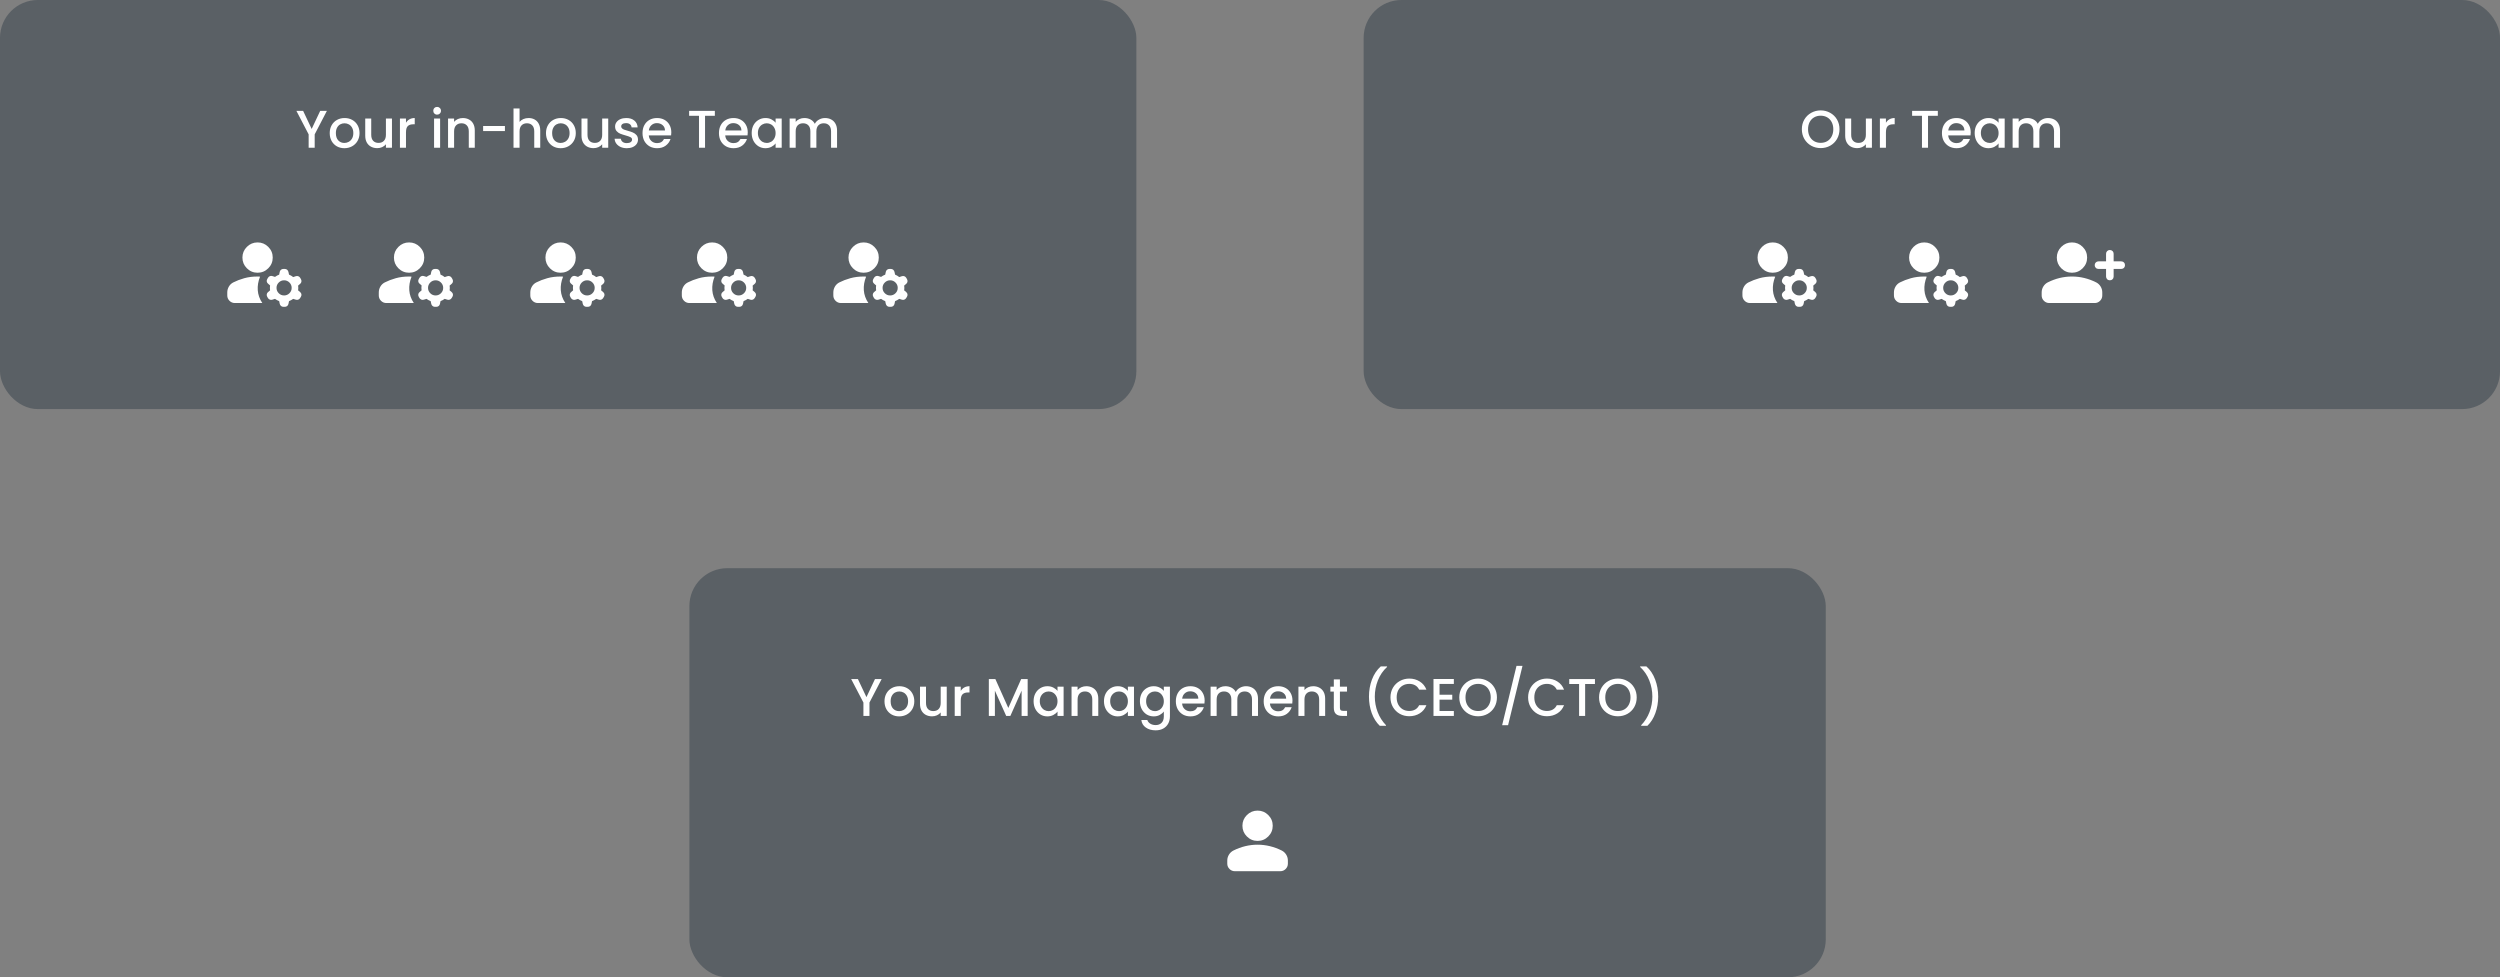 <svg width="660" height="258" viewBox="0 0 660 258" fill="none" xmlns="http://www.w3.org/2000/svg">
<rect x="0" y="0" width="660" height="258" fill="#808080" stroke="none"/>
<rect opacity="0.3" width="300" height="108" rx="10" fill="#001427"/>
<path d="M86.298 29.27L83.078 35.472V39H81.482V35.472L78.248 29.27H80.026L82.28 34.044L84.534 29.27H86.298ZM90.911 39.126C90.183 39.126 89.525 38.963 88.937 38.636C88.349 38.3 87.887 37.833 87.551 37.236C87.215 36.629 87.047 35.929 87.047 35.136C87.047 34.352 87.219 33.657 87.565 33.05C87.91 32.443 88.381 31.977 88.979 31.65C89.576 31.323 90.243 31.16 90.981 31.16C91.718 31.16 92.385 31.323 92.983 31.65C93.58 31.977 94.051 32.443 94.397 33.05C94.742 33.657 94.915 34.352 94.915 35.136C94.915 35.92 94.737 36.615 94.383 37.222C94.028 37.829 93.543 38.3 92.927 38.636C92.32 38.963 91.648 39.126 90.911 39.126ZM90.911 37.74C91.321 37.74 91.704 37.642 92.059 37.446C92.423 37.25 92.717 36.956 92.941 36.564C93.165 36.172 93.277 35.696 93.277 35.136C93.277 34.576 93.169 34.105 92.955 33.722C92.74 33.33 92.455 33.036 92.101 32.84C91.746 32.644 91.363 32.546 90.953 32.546C90.542 32.546 90.159 32.644 89.805 32.84C89.459 33.036 89.184 33.33 88.979 33.722C88.773 34.105 88.671 34.576 88.671 35.136C88.671 35.967 88.881 36.611 89.301 37.068C89.73 37.516 90.267 37.74 90.911 37.74ZM103.478 31.286V39H101.882V38.09C101.63 38.407 101.299 38.659 100.888 38.846C100.487 39.023 100.058 39.112 99.6 39.112C98.994 39.112 98.448 38.986 97.962 38.734C97.486 38.482 97.108 38.109 96.828 37.614C96.558 37.119 96.422 36.522 96.422 35.822V31.286H98.004V35.584C98.004 36.275 98.177 36.807 98.522 37.18C98.868 37.544 99.339 37.726 99.936 37.726C100.534 37.726 101.005 37.544 101.35 37.18C101.705 36.807 101.882 36.275 101.882 35.584V31.286H103.478ZM107.18 32.406C107.414 32.014 107.722 31.711 108.104 31.496C108.496 31.272 108.958 31.16 109.49 31.16V32.812H109.084C108.459 32.812 107.983 32.971 107.656 33.288C107.339 33.605 107.18 34.156 107.18 34.94V39H105.584V31.286H107.18V32.406ZM115.406 30.264C115.117 30.264 114.874 30.166 114.678 29.97C114.482 29.774 114.384 29.531 114.384 29.242C114.384 28.953 114.482 28.71 114.678 28.514C114.874 28.318 115.117 28.22 115.406 28.22C115.686 28.22 115.924 28.318 116.12 28.514C116.316 28.71 116.414 28.953 116.414 29.242C116.414 29.531 116.316 29.774 116.12 29.97C115.924 30.166 115.686 30.264 115.406 30.264ZM116.19 31.286V39H114.594V31.286H116.19ZM122.177 31.16C122.784 31.16 123.325 31.286 123.801 31.538C124.287 31.79 124.665 32.163 124.935 32.658C125.206 33.153 125.341 33.75 125.341 34.45V39H123.759V34.688C123.759 33.997 123.587 33.47 123.241 33.106C122.896 32.733 122.425 32.546 121.827 32.546C121.23 32.546 120.754 32.733 120.399 33.106C120.054 33.47 119.881 33.997 119.881 34.688V39H118.285V31.286H119.881V32.168C120.143 31.851 120.474 31.603 120.875 31.426C121.286 31.249 121.72 31.16 122.177 31.16ZM133.299 33.26V34.604H127.545V33.26H133.299ZM139.557 31.16C140.145 31.16 140.667 31.286 141.125 31.538C141.591 31.79 141.955 32.163 142.217 32.658C142.487 33.153 142.623 33.75 142.623 34.45V39H141.041V34.688C141.041 33.997 140.868 33.47 140.523 33.106C140.177 32.733 139.706 32.546 139.109 32.546C138.511 32.546 138.035 32.733 137.681 33.106C137.335 33.47 137.163 33.997 137.163 34.688V39H135.567V28.64H137.163V32.182C137.433 31.855 137.774 31.603 138.185 31.426C138.605 31.249 139.062 31.16 139.557 31.16ZM148.004 39.126C147.276 39.126 146.618 38.963 146.03 38.636C145.442 38.3 144.98 37.833 144.644 37.236C144.308 36.629 144.14 35.929 144.14 35.136C144.14 34.352 144.313 33.657 144.658 33.05C145.004 32.443 145.475 31.977 146.072 31.65C146.67 31.323 147.337 31.16 148.074 31.16C148.812 31.16 149.479 31.323 150.076 31.65C150.674 31.977 151.145 32.443 151.49 33.05C151.836 33.657 152.008 34.352 152.008 35.136C152.008 35.92 151.831 36.615 151.476 37.222C151.122 37.829 150.636 38.3 150.02 38.636C149.414 38.963 148.742 39.126 148.004 39.126ZM148.004 37.74C148.415 37.74 148.798 37.642 149.152 37.446C149.516 37.25 149.81 36.956 150.034 36.564C150.258 36.172 150.37 35.696 150.37 35.136C150.37 34.576 150.263 34.105 150.048 33.722C149.834 33.33 149.549 33.036 149.194 32.84C148.84 32.644 148.457 32.546 148.046 32.546C147.636 32.546 147.253 32.644 146.898 32.84C146.553 33.036 146.278 33.33 146.072 33.722C145.867 34.105 145.764 34.576 145.764 35.136C145.764 35.967 145.974 36.611 146.394 37.068C146.824 37.516 147.36 37.74 148.004 37.74ZM160.572 31.286V39H158.976V38.09C158.724 38.407 158.393 38.659 157.982 38.846C157.581 39.023 157.151 39.112 156.694 39.112C156.087 39.112 155.541 38.986 155.056 38.734C154.58 38.482 154.202 38.109 153.922 37.614C153.651 37.119 153.516 36.522 153.516 35.822V31.286H155.098V35.584C155.098 36.275 155.271 36.807 155.616 37.18C155.961 37.544 156.433 37.726 157.03 37.726C157.627 37.726 158.099 37.544 158.444 37.18C158.799 36.807 158.976 36.275 158.976 35.584V31.286H160.572ZM165.478 39.126C164.871 39.126 164.325 39.019 163.84 38.804C163.364 38.58 162.986 38.281 162.706 37.908C162.426 37.525 162.277 37.101 162.258 36.634H163.91C163.938 36.961 164.092 37.236 164.372 37.46C164.661 37.675 165.021 37.782 165.45 37.782C165.898 37.782 166.243 37.698 166.486 37.53C166.738 37.353 166.864 37.129 166.864 36.858C166.864 36.569 166.724 36.354 166.444 36.214C166.173 36.074 165.739 35.92 165.142 35.752C164.563 35.593 164.092 35.439 163.728 35.29C163.364 35.141 163.047 34.912 162.776 34.604C162.515 34.296 162.384 33.89 162.384 33.386C162.384 32.975 162.505 32.602 162.748 32.266C162.991 31.921 163.336 31.65 163.784 31.454C164.241 31.258 164.764 31.16 165.352 31.16C166.229 31.16 166.934 31.384 167.466 31.832C168.007 32.271 168.297 32.873 168.334 33.638H166.738C166.71 33.293 166.57 33.017 166.318 32.812C166.066 32.607 165.725 32.504 165.296 32.504C164.876 32.504 164.554 32.583 164.33 32.742C164.106 32.901 163.994 33.111 163.994 33.372C163.994 33.577 164.069 33.75 164.218 33.89C164.367 34.03 164.549 34.142 164.764 34.226C164.979 34.301 165.296 34.399 165.716 34.52C166.276 34.669 166.733 34.823 167.088 34.982C167.452 35.131 167.765 35.355 168.026 35.654C168.287 35.953 168.423 36.349 168.432 36.844C168.432 37.283 168.311 37.675 168.068 38.02C167.825 38.365 167.48 38.636 167.032 38.832C166.593 39.028 166.075 39.126 165.478 39.126ZM177.226 34.954C177.226 35.243 177.208 35.505 177.17 35.738H171.276C171.323 36.354 171.552 36.849 171.962 37.222C172.373 37.595 172.877 37.782 173.474 37.782C174.333 37.782 174.94 37.423 175.294 36.704H177.016C176.783 37.413 176.358 37.997 175.742 38.454C175.136 38.902 174.38 39.126 173.474 39.126C172.737 39.126 172.074 38.963 171.486 38.636C170.908 38.3 170.45 37.833 170.114 37.236C169.788 36.629 169.624 35.929 169.624 35.136C169.624 34.343 169.783 33.647 170.1 33.05C170.427 32.443 170.88 31.977 171.458 31.65C172.046 31.323 172.718 31.16 173.474 31.16C174.202 31.16 174.851 31.319 175.42 31.636C175.99 31.953 176.433 32.401 176.75 32.98C177.068 33.549 177.226 34.207 177.226 34.954ZM175.56 34.45C175.551 33.862 175.341 33.391 174.93 33.036C174.52 32.681 174.011 32.504 173.404 32.504C172.854 32.504 172.382 32.681 171.99 33.036C171.598 33.381 171.365 33.853 171.29 34.45H175.56ZM188.72 29.27V30.572H186.13V39H184.534V30.572H181.93V29.27H188.72ZM197.406 34.954C197.406 35.243 197.387 35.505 197.35 35.738H191.456C191.503 36.354 191.731 36.849 192.142 37.222C192.553 37.595 193.057 37.782 193.654 37.782C194.513 37.782 195.119 37.423 195.474 36.704H197.196C196.963 37.413 196.538 37.997 195.922 38.454C195.315 38.902 194.559 39.126 193.654 39.126C192.917 39.126 192.254 38.963 191.666 38.636C191.087 38.3 190.63 37.833 190.294 37.236C189.967 36.629 189.804 35.929 189.804 35.136C189.804 34.343 189.963 33.647 190.28 33.05C190.607 32.443 191.059 31.977 191.638 31.65C192.226 31.323 192.898 31.16 193.654 31.16C194.382 31.16 195.031 31.319 195.6 31.636C196.169 31.953 196.613 32.401 196.93 32.98C197.247 33.549 197.406 34.207 197.406 34.954ZM195.74 34.45C195.731 33.862 195.521 33.391 195.11 33.036C194.699 32.681 194.191 32.504 193.584 32.504C193.033 32.504 192.562 32.681 192.17 33.036C191.778 33.381 191.545 33.853 191.47 34.45H195.74ZM198.445 35.108C198.445 34.333 198.603 33.647 198.921 33.05C199.247 32.453 199.686 31.991 200.237 31.664C200.797 31.328 201.413 31.16 202.085 31.16C202.691 31.16 203.219 31.281 203.667 31.524C204.124 31.757 204.488 32.051 204.759 32.406V31.286H206.369V39H204.759V37.852C204.488 38.216 204.119 38.519 203.653 38.762C203.186 39.005 202.654 39.126 202.057 39.126C201.394 39.126 200.787 38.958 200.237 38.622C199.686 38.277 199.247 37.801 198.921 37.194C198.603 36.578 198.445 35.883 198.445 35.108ZM204.759 35.136C204.759 34.604 204.647 34.142 204.423 33.75C204.208 33.358 203.923 33.059 203.569 32.854C203.214 32.649 202.831 32.546 202.421 32.546C202.01 32.546 201.627 32.649 201.273 32.854C200.918 33.05 200.629 33.344 200.405 33.736C200.19 34.119 200.083 34.576 200.083 35.108C200.083 35.64 200.19 36.107 200.405 36.508C200.629 36.909 200.918 37.217 201.273 37.432C201.637 37.637 202.019 37.74 202.421 37.74C202.831 37.74 203.214 37.637 203.569 37.432C203.923 37.227 204.208 36.928 204.423 36.536C204.647 36.135 204.759 35.668 204.759 35.136ZM217.803 31.16C218.41 31.16 218.951 31.286 219.427 31.538C219.912 31.79 220.29 32.163 220.561 32.658C220.841 33.153 220.981 33.75 220.981 34.45V39H219.399V34.688C219.399 33.997 219.226 33.47 218.881 33.106C218.536 32.733 218.064 32.546 217.467 32.546C216.87 32.546 216.394 32.733 216.039 33.106C215.694 33.47 215.521 33.997 215.521 34.688V39H213.939V34.688C213.939 33.997 213.766 33.47 213.421 33.106C213.076 32.733 212.604 32.546 212.007 32.546C211.41 32.546 210.934 32.733 210.579 33.106C210.234 33.47 210.061 33.997 210.061 34.688V39H208.465V31.286H210.061V32.168C210.322 31.851 210.654 31.603 211.055 31.426C211.456 31.249 211.886 31.16 212.343 31.16C212.959 31.16 213.51 31.291 213.995 31.552C214.48 31.813 214.854 32.191 215.115 32.686C215.348 32.219 215.712 31.851 216.207 31.58C216.702 31.3 217.234 31.16 217.803 31.16Z" fill="white"/>
<path d="M60 78V77.2C60 76.65 60.142 76.133 60.425 75.65C60.708 75.167 61.1 74.8 61.6 74.55C62.45 74.117 63.408 73.75 64.475 73.45C65.542 73.15 66.717 73 68 73H68.35C68.45 73 68.55 73.017 68.65 73.05C68.167 74.25 67.967 75.442 68.05 76.625C68.133 77.808 68.533 78.933 69.25 80H62C61.45 80 60.979 79.804 60.587 79.412C60.195 79.02 59.999 78.549 60 78ZM75 78C75.55 78 76.021 77.804 76.413 77.412C76.805 77.02 77.001 76.549 77 76C77 75.45 76.804 74.979 76.412 74.587C76.02 74.195 75.549 73.999 75 74C74.45 74 73.979 74.196 73.587 74.588C73.195 74.98 72.999 75.451 73 76C73 76.55 73.196 77.021 73.588 77.413C73.98 77.805 74.451 78.001 75 78ZM68 72C66.9 72 65.958 71.608 65.175 70.825C64.392 70.042 64 69.1 64 68C64 66.9 64.392 65.958 65.175 65.175C65.958 64.392 66.9 64 68 64C69.1 64 70.042 64.392 70.825 65.175C71.608 65.958 72 66.9 72 68C72 69.1 71.608 70.042 70.825 70.825C70.042 71.608 69.1 72 68 72ZM73.85 80.2L73.7 79.5C73.5 79.417 73.313 79.329 73.138 79.238C72.963 79.147 72.784 79.034 72.6 78.9L71.875 79.125C71.658 79.192 71.446 79.183 71.238 79.1C71.03 79.017 70.867 78.883 70.75 78.7L70.55 78.35C70.433 78.15 70.392 77.933 70.425 77.7C70.458 77.467 70.567 77.275 70.75 77.125L71.3 76.65C71.267 76.417 71.25 76.2 71.25 76C71.25 75.8 71.267 75.583 71.3 75.35L70.75 74.875C70.567 74.725 70.458 74.537 70.425 74.312C70.392 74.087 70.433 73.874 70.55 73.675L70.775 73.3C70.892 73.117 71.05 72.983 71.25 72.9C71.45 72.817 71.658 72.808 71.875 72.875L72.6 73.1C72.783 72.967 72.962 72.854 73.137 72.762C73.312 72.67 73.499 72.583 73.7 72.5L73.85 71.775C73.9 71.542 74.013 71.354 74.188 71.212C74.363 71.07 74.567 70.999 74.8 71H75.2C75.433 71 75.638 71.075 75.813 71.225C75.988 71.375 76.101 71.567 76.15 71.8L76.3 72.5C76.5 72.583 76.687 72.675 76.862 72.775C77.037 72.875 77.216 73 77.4 73.15L78.075 72.925C78.308 72.842 78.533 72.842 78.75 72.925C78.967 73.008 79.133 73.15 79.25 73.35L79.45 73.7C79.567 73.9 79.608 74.117 79.575 74.35C79.542 74.583 79.433 74.775 79.25 74.925L78.7 75.4C78.733 75.6 78.75 75.808 78.75 76.025C78.75 76.242 78.733 76.45 78.7 76.65L79.25 77.125C79.433 77.275 79.542 77.463 79.575 77.688C79.608 77.913 79.567 78.126 79.45 78.325L79.225 78.7C79.108 78.883 78.95 79.017 78.75 79.1C78.55 79.183 78.342 79.192 78.125 79.125L77.4 78.9C77.217 79.033 77.037 79.146 76.862 79.237C76.687 79.328 76.499 79.416 76.3 79.5L76.15 80.225C76.1 80.458 75.988 80.646 75.813 80.788C75.638 80.93 75.434 81.001 75.2 81H74.8C74.567 81 74.362 80.925 74.187 80.775C74.012 80.625 73.899 80.433 73.85 80.2Z" fill="white"/>
<path d="M100 78V77.2C100 76.65 100.142 76.133 100.425 75.65C100.708 75.167 101.1 74.8 101.6 74.55C102.45 74.117 103.408 73.75 104.475 73.45C105.542 73.15 106.717 73 108 73H108.35C108.45 73 108.55 73.017 108.65 73.05C108.167 74.25 107.967 75.442 108.05 76.625C108.133 77.808 108.533 78.933 109.25 80H102C101.45 80 100.979 79.804 100.587 79.412C100.195 79.02 99.999 78.549 100 78ZM115 78C115.55 78 116.021 77.804 116.413 77.412C116.805 77.02 117.001 76.549 117 76C117 75.45 116.804 74.979 116.412 74.587C116.02 74.195 115.549 73.999 115 74C114.45 74 113.979 74.196 113.587 74.588C113.195 74.98 112.999 75.451 113 76C113 76.55 113.196 77.021 113.588 77.413C113.98 77.805 114.451 78.001 115 78ZM108 72C106.9 72 105.958 71.608 105.175 70.825C104.392 70.042 104 69.1 104 68C104 66.9 104.392 65.958 105.175 65.175C105.958 64.392 106.9 64 108 64C109.1 64 110.042 64.392 110.825 65.175C111.608 65.958 112 66.9 112 68C112 69.1 111.608 70.042 110.825 70.825C110.042 71.608 109.1 72 108 72ZM113.85 80.2L113.7 79.5C113.5 79.417 113.313 79.329 113.138 79.238C112.963 79.147 112.784 79.034 112.6 78.9L111.875 79.125C111.658 79.192 111.446 79.183 111.238 79.1C111.03 79.017 110.867 78.883 110.75 78.7L110.55 78.35C110.433 78.15 110.392 77.933 110.425 77.7C110.458 77.467 110.567 77.275 110.75 77.125L111.3 76.65C111.267 76.417 111.25 76.2 111.25 76C111.25 75.8 111.267 75.583 111.3 75.35L110.75 74.875C110.567 74.725 110.458 74.537 110.425 74.312C110.392 74.087 110.433 73.874 110.55 73.675L110.775 73.3C110.892 73.117 111.05 72.983 111.25 72.9C111.45 72.817 111.658 72.808 111.875 72.875L112.6 73.1C112.783 72.967 112.962 72.854 113.137 72.762C113.312 72.67 113.499 72.583 113.7 72.5L113.85 71.775C113.9 71.542 114.013 71.354 114.188 71.212C114.363 71.07 114.567 70.999 114.8 71H115.2C115.433 71 115.638 71.075 115.813 71.225C115.988 71.375 116.101 71.567 116.15 71.8L116.3 72.5C116.5 72.583 116.687 72.675 116.862 72.775C117.037 72.875 117.216 73 117.4 73.15L118.075 72.925C118.308 72.842 118.533 72.842 118.75 72.925C118.967 73.008 119.133 73.15 119.25 73.35L119.45 73.7C119.567 73.9 119.608 74.117 119.575 74.35C119.542 74.583 119.433 74.775 119.25 74.925L118.7 75.4C118.733 75.6 118.75 75.808 118.75 76.025C118.75 76.242 118.733 76.45 118.7 76.65L119.25 77.125C119.433 77.275 119.542 77.463 119.575 77.688C119.608 77.913 119.567 78.126 119.45 78.325L119.225 78.7C119.108 78.883 118.95 79.017 118.75 79.1C118.55 79.183 118.342 79.192 118.125 79.125L117.4 78.9C117.217 79.033 117.037 79.146 116.862 79.237C116.687 79.328 116.499 79.416 116.3 79.5L116.15 80.225C116.1 80.458 115.988 80.646 115.813 80.788C115.638 80.93 115.434 81.001 115.2 81H114.8C114.567 81 114.362 80.925 114.187 80.775C114.012 80.625 113.899 80.433 113.85 80.2Z" fill="white"/>
<path d="M140 78V77.2C140 76.65 140.142 76.133 140.425 75.65C140.708 75.167 141.1 74.8 141.6 74.55C142.45 74.117 143.408 73.75 144.475 73.45C145.542 73.15 146.717 73 148 73H148.35C148.45 73 148.55 73.017 148.65 73.05C148.167 74.25 147.967 75.442 148.05 76.625C148.133 77.808 148.533 78.933 149.25 80H142C141.45 80 140.979 79.804 140.587 79.412C140.195 79.02 139.999 78.549 140 78ZM155 78C155.55 78 156.021 77.804 156.413 77.412C156.805 77.02 157.001 76.549 157 76C157 75.45 156.804 74.979 156.412 74.587C156.02 74.195 155.549 73.999 155 74C154.45 74 153.979 74.196 153.587 74.588C153.195 74.98 152.999 75.451 153 76C153 76.55 153.196 77.021 153.588 77.413C153.98 77.805 154.451 78.001 155 78ZM148 72C146.9 72 145.958 71.608 145.175 70.825C144.392 70.042 144 69.1 144 68C144 66.9 144.392 65.958 145.175 65.175C145.958 64.392 146.9 64 148 64C149.1 64 150.042 64.392 150.825 65.175C151.608 65.958 152 66.9 152 68C152 69.1 151.608 70.042 150.825 70.825C150.042 71.608 149.1 72 148 72ZM153.85 80.2L153.7 79.5C153.5 79.417 153.313 79.329 153.138 79.238C152.963 79.147 152.784 79.034 152.6 78.9L151.875 79.125C151.658 79.192 151.446 79.183 151.238 79.1C151.03 79.017 150.867 78.883 150.75 78.7L150.55 78.35C150.433 78.15 150.392 77.933 150.425 77.7C150.458 77.467 150.567 77.275 150.75 77.125L151.3 76.65C151.267 76.417 151.25 76.2 151.25 76C151.25 75.8 151.267 75.583 151.3 75.35L150.75 74.875C150.567 74.725 150.458 74.537 150.425 74.312C150.392 74.087 150.433 73.874 150.55 73.675L150.775 73.3C150.892 73.117 151.05 72.983 151.25 72.9C151.45 72.817 151.658 72.808 151.875 72.875L152.6 73.1C152.783 72.967 152.962 72.854 153.137 72.762C153.312 72.67 153.499 72.583 153.7 72.5L153.85 71.775C153.9 71.542 154.013 71.354 154.188 71.212C154.363 71.07 154.567 70.999 154.8 71H155.2C155.433 71 155.638 71.075 155.813 71.225C155.988 71.375 156.101 71.567 156.15 71.8L156.3 72.5C156.5 72.583 156.687 72.675 156.862 72.775C157.037 72.875 157.216 73 157.4 73.15L158.075 72.925C158.308 72.842 158.533 72.842 158.75 72.925C158.967 73.008 159.133 73.15 159.25 73.35L159.45 73.7C159.567 73.9 159.608 74.117 159.575 74.35C159.542 74.583 159.433 74.775 159.25 74.925L158.7 75.4C158.733 75.6 158.75 75.808 158.75 76.025C158.75 76.242 158.733 76.45 158.7 76.65L159.25 77.125C159.433 77.275 159.542 77.463 159.575 77.688C159.608 77.913 159.567 78.126 159.45 78.325L159.225 78.7C159.108 78.883 158.95 79.017 158.75 79.1C158.55 79.183 158.342 79.192 158.125 79.125L157.4 78.9C157.217 79.033 157.037 79.146 156.862 79.237C156.687 79.328 156.499 79.416 156.3 79.5L156.15 80.225C156.1 80.458 155.988 80.646 155.813 80.788C155.638 80.93 155.434 81.001 155.2 81H154.8C154.567 81 154.362 80.925 154.187 80.775C154.012 80.625 153.899 80.433 153.85 80.2Z" fill="white"/>
<path d="M180 78V77.2C180 76.65 180.142 76.133 180.425 75.65C180.708 75.167 181.1 74.8 181.6 74.55C182.45 74.117 183.408 73.75 184.475 73.45C185.542 73.15 186.717 73 188 73H188.35C188.45 73 188.55 73.017 188.65 73.05C188.167 74.25 187.967 75.442 188.05 76.625C188.133 77.808 188.533 78.933 189.25 80H182C181.45 80 180.979 79.804 180.587 79.412C180.195 79.02 179.999 78.549 180 78ZM195 78C195.55 78 196.021 77.804 196.413 77.412C196.805 77.02 197.001 76.549 197 76C197 75.45 196.804 74.979 196.412 74.587C196.02 74.195 195.549 73.999 195 74C194.45 74 193.979 74.196 193.587 74.588C193.195 74.98 192.999 75.451 193 76C193 76.55 193.196 77.021 193.588 77.413C193.98 77.805 194.451 78.001 195 78ZM188 72C186.9 72 185.958 71.608 185.175 70.825C184.392 70.042 184 69.1 184 68C184 66.9 184.392 65.958 185.175 65.175C185.958 64.392 186.9 64 188 64C189.1 64 190.042 64.392 190.825 65.175C191.608 65.958 192 66.9 192 68C192 69.1 191.608 70.042 190.825 70.825C190.042 71.608 189.1 72 188 72ZM193.85 80.2L193.7 79.5C193.5 79.417 193.313 79.329 193.138 79.238C192.963 79.147 192.784 79.034 192.6 78.9L191.875 79.125C191.658 79.192 191.446 79.183 191.238 79.1C191.03 79.017 190.867 78.883 190.75 78.7L190.55 78.35C190.433 78.15 190.392 77.933 190.425 77.7C190.458 77.467 190.567 77.275 190.75 77.125L191.3 76.65C191.267 76.417 191.25 76.2 191.25 76C191.25 75.8 191.267 75.583 191.3 75.35L190.75 74.875C190.567 74.725 190.458 74.537 190.425 74.312C190.392 74.087 190.433 73.874 190.55 73.675L190.775 73.3C190.892 73.117 191.05 72.983 191.25 72.9C191.45 72.817 191.658 72.808 191.875 72.875L192.6 73.1C192.783 72.967 192.962 72.854 193.137 72.762C193.312 72.67 193.499 72.583 193.7 72.5L193.85 71.775C193.9 71.542 194.013 71.354 194.188 71.212C194.363 71.07 194.567 70.999 194.8 71H195.2C195.433 71 195.638 71.075 195.813 71.225C195.988 71.375 196.101 71.567 196.15 71.8L196.3 72.5C196.5 72.583 196.687 72.675 196.862 72.775C197.037 72.875 197.216 73 197.4 73.15L198.075 72.925C198.308 72.842 198.533 72.842 198.75 72.925C198.967 73.008 199.133 73.15 199.25 73.35L199.45 73.7C199.567 73.9 199.608 74.117 199.575 74.35C199.542 74.583 199.433 74.775 199.25 74.925L198.7 75.4C198.733 75.6 198.75 75.808 198.75 76.025C198.75 76.242 198.733 76.45 198.7 76.65L199.25 77.125C199.433 77.275 199.542 77.463 199.575 77.688C199.608 77.913 199.567 78.126 199.45 78.325L199.225 78.7C199.108 78.883 198.95 79.017 198.75 79.1C198.55 79.183 198.342 79.192 198.125 79.125L197.4 78.9C197.217 79.033 197.037 79.146 196.862 79.237C196.687 79.328 196.499 79.416 196.3 79.5L196.15 80.225C196.1 80.458 195.988 80.646 195.813 80.788C195.638 80.93 195.434 81.001 195.2 81H194.8C194.567 81 194.362 80.925 194.187 80.775C194.012 80.625 193.899 80.433 193.85 80.2Z" fill="white"/>
<path d="M220 78V77.2C220 76.65 220.142 76.133 220.425 75.65C220.708 75.167 221.1 74.8 221.6 74.55C222.45 74.117 223.408 73.75 224.475 73.45C225.542 73.15 226.717 73 228 73H228.35C228.45 73 228.55 73.017 228.65 73.05C228.167 74.25 227.967 75.442 228.05 76.625C228.133 77.808 228.533 78.933 229.25 80H222C221.45 80 220.979 79.804 220.587 79.412C220.195 79.02 219.999 78.549 220 78ZM235 78C235.55 78 236.021 77.804 236.413 77.412C236.805 77.02 237.001 76.549 237 76C237 75.45 236.804 74.979 236.412 74.587C236.02 74.195 235.549 73.999 235 74C234.45 74 233.979 74.196 233.587 74.588C233.195 74.98 232.999 75.451 233 76C233 76.55 233.196 77.021 233.588 77.413C233.98 77.805 234.451 78.001 235 78ZM228 72C226.9 72 225.958 71.608 225.175 70.825C224.392 70.042 224 69.1 224 68C224 66.9 224.392 65.958 225.175 65.175C225.958 64.392 226.9 64 228 64C229.1 64 230.042 64.392 230.825 65.175C231.608 65.958 232 66.9 232 68C232 69.1 231.608 70.042 230.825 70.825C230.042 71.608 229.1 72 228 72ZM233.85 80.2L233.7 79.5C233.5 79.417 233.313 79.329 233.138 79.238C232.963 79.147 232.784 79.034 232.6 78.9L231.875 79.125C231.658 79.192 231.446 79.183 231.238 79.1C231.03 79.017 230.867 78.883 230.75 78.7L230.55 78.35C230.433 78.15 230.392 77.933 230.425 77.7C230.458 77.467 230.567 77.275 230.75 77.125L231.3 76.65C231.267 76.417 231.25 76.2 231.25 76C231.25 75.8 231.267 75.583 231.3 75.35L230.75 74.875C230.567 74.725 230.458 74.537 230.425 74.312C230.392 74.087 230.433 73.874 230.55 73.675L230.775 73.3C230.892 73.117 231.05 72.983 231.25 72.9C231.45 72.817 231.658 72.808 231.875 72.875L232.6 73.1C232.783 72.967 232.962 72.854 233.137 72.762C233.312 72.67 233.499 72.583 233.7 72.5L233.85 71.775C233.9 71.542 234.013 71.354 234.188 71.212C234.363 71.07 234.567 70.999 234.8 71H235.2C235.433 71 235.638 71.075 235.813 71.225C235.988 71.375 236.101 71.567 236.15 71.8L236.3 72.5C236.5 72.583 236.687 72.675 236.862 72.775C237.037 72.875 237.216 73 237.4 73.15L238.075 72.925C238.308 72.842 238.533 72.842 238.75 72.925C238.967 73.008 239.133 73.15 239.25 73.35L239.45 73.7C239.567 73.9 239.608 74.117 239.575 74.35C239.542 74.583 239.433 74.775 239.25 74.925L238.7 75.4C238.733 75.6 238.75 75.808 238.75 76.025C238.75 76.242 238.733 76.45 238.7 76.65L239.25 77.125C239.433 77.275 239.542 77.463 239.575 77.688C239.608 77.913 239.567 78.126 239.45 78.325L239.225 78.7C239.108 78.883 238.95 79.017 238.75 79.1C238.55 79.183 238.342 79.192 238.125 79.125L237.4 78.9C237.217 79.033 237.037 79.146 236.862 79.237C236.687 79.328 236.499 79.416 236.3 79.5L236.15 80.225C236.1 80.458 235.988 80.646 235.813 80.788C235.638 80.93 235.434 81.001 235.2 81H234.8C234.567 81 234.362 80.925 234.187 80.775C234.012 80.625 233.899 80.433 233.85 80.2Z" fill="white"/>
<rect opacity="0.3" x="360" width="300" height="108" rx="10" fill="#001427"/>
<path d="M480.659 39.098C479.754 39.098 478.918 38.888 478.153 38.468C477.397 38.039 476.795 37.446 476.347 36.69C475.908 35.925 475.689 35.066 475.689 34.114C475.689 33.162 475.908 32.308 476.347 31.552C476.795 30.796 477.397 30.208 478.153 29.788C478.918 29.359 479.754 29.144 480.659 29.144C481.574 29.144 482.409 29.359 483.165 29.788C483.93 30.208 484.532 30.796 484.971 31.552C485.41 32.308 485.629 33.162 485.629 34.114C485.629 35.066 485.41 35.925 484.971 36.69C484.532 37.446 483.93 38.039 483.165 38.468C482.409 38.888 481.574 39.098 480.659 39.098ZM480.659 37.712C481.303 37.712 481.877 37.567 482.381 37.278C482.885 36.979 483.277 36.559 483.557 36.018C483.846 35.467 483.991 34.833 483.991 34.114C483.991 33.395 483.846 32.765 483.557 32.224C483.277 31.683 482.885 31.267 482.381 30.978C481.877 30.689 481.303 30.544 480.659 30.544C480.015 30.544 479.441 30.689 478.937 30.978C478.433 31.267 478.036 31.683 477.747 32.224C477.467 32.765 477.327 33.395 477.327 34.114C477.327 34.833 477.467 35.467 477.747 36.018C478.036 36.559 478.433 36.979 478.937 37.278C479.441 37.567 480.015 37.712 480.659 37.712ZM494.185 31.286V39H492.589V38.09C492.337 38.407 492.006 38.659 491.595 38.846C491.194 39.023 490.765 39.112 490.307 39.112C489.701 39.112 489.155 38.986 488.669 38.734C488.193 38.482 487.815 38.109 487.535 37.614C487.265 37.119 487.129 36.522 487.129 35.822V31.286H488.711V35.584C488.711 36.275 488.884 36.807 489.229 37.18C489.575 37.544 490.046 37.726 490.643 37.726C491.241 37.726 491.712 37.544 492.057 37.18C492.412 36.807 492.589 36.275 492.589 35.584V31.286H494.185ZM497.887 32.406C498.121 32.014 498.429 31.711 498.811 31.496C499.203 31.272 499.665 31.16 500.197 31.16V32.812H499.791C499.166 32.812 498.69 32.971 498.363 33.288C498.046 33.605 497.887 34.156 497.887 34.94V39H496.291V31.286H497.887V32.406ZM511.587 29.27V30.572H508.997V39H507.401V30.572H504.797V29.27H511.587ZM520.273 34.954C520.273 35.243 520.255 35.505 520.217 35.738H514.323C514.37 36.354 514.599 36.849 515.009 37.222C515.42 37.595 515.924 37.782 516.521 37.782C517.38 37.782 517.987 37.423 518.341 36.704H520.063C519.83 37.413 519.405 37.997 518.789 38.454C518.183 38.902 517.427 39.126 516.521 39.126C515.784 39.126 515.121 38.963 514.533 38.636C513.955 38.3 513.497 37.833 513.161 37.236C512.835 36.629 512.671 35.929 512.671 35.136C512.671 34.343 512.83 33.647 513.147 33.05C513.474 32.443 513.927 31.977 514.505 31.65C515.093 31.323 515.765 31.16 516.521 31.16C517.249 31.16 517.898 31.319 518.467 31.636C519.037 31.953 519.48 32.401 519.797 32.98C520.115 33.549 520.273 34.207 520.273 34.954ZM518.607 34.45C518.598 33.862 518.388 33.391 517.977 33.036C517.567 32.681 517.058 32.504 516.451 32.504C515.901 32.504 515.429 32.681 515.037 33.036C514.645 33.381 514.412 33.853 514.337 34.45H518.607ZM521.312 35.108C521.312 34.333 521.471 33.647 521.788 33.05C522.115 32.453 522.553 31.991 523.104 31.664C523.664 31.328 524.28 31.16 524.952 31.16C525.559 31.16 526.086 31.281 526.534 31.524C526.991 31.757 527.355 32.051 527.626 32.406V31.286H529.236V39H527.626V37.852C527.355 38.216 526.987 38.519 526.52 38.762C526.053 39.005 525.521 39.126 524.924 39.126C524.261 39.126 523.655 38.958 523.104 38.622C522.553 38.277 522.115 37.801 521.788 37.194C521.471 36.578 521.312 35.883 521.312 35.108ZM527.626 35.136C527.626 34.604 527.514 34.142 527.29 33.75C527.075 33.358 526.791 33.059 526.436 32.854C526.081 32.649 525.699 32.546 525.288 32.546C524.877 32.546 524.495 32.649 524.14 32.854C523.785 33.05 523.496 33.344 523.272 33.736C523.057 34.119 522.95 34.576 522.95 35.108C522.95 35.64 523.057 36.107 523.272 36.508C523.496 36.909 523.785 37.217 524.14 37.432C524.504 37.637 524.887 37.74 525.288 37.74C525.699 37.74 526.081 37.637 526.436 37.432C526.791 37.227 527.075 36.928 527.29 36.536C527.514 36.135 527.626 35.668 527.626 35.136ZM540.67 31.16C541.277 31.16 541.818 31.286 542.294 31.538C542.78 31.79 543.158 32.163 543.428 32.658C543.708 33.153 543.848 33.75 543.848 34.45V39H542.266V34.688C542.266 33.997 542.094 33.47 541.748 33.106C541.403 32.733 540.932 32.546 540.334 32.546C539.737 32.546 539.261 32.733 538.906 33.106C538.561 33.47 538.388 33.997 538.388 34.688V39H536.806V34.688C536.806 33.997 536.634 33.47 536.288 33.106C535.943 32.733 535.472 32.546 534.874 32.546C534.277 32.546 533.801 32.733 533.446 33.106C533.101 33.47 532.928 33.997 532.928 34.688V39H531.332V31.286H532.928V32.168C533.19 31.851 533.521 31.603 533.922 31.426C534.324 31.249 534.753 31.16 535.21 31.16C535.826 31.16 536.377 31.291 536.862 31.552C537.348 31.813 537.721 32.191 537.982 32.686C538.216 32.219 538.58 31.851 539.074 31.58C539.569 31.3 540.101 31.16 540.67 31.16Z" fill="white"/>
<path d="M460 78V77.2C460 76.65 460.142 76.133 460.425 75.65C460.708 75.167 461.1 74.8 461.6 74.55C462.45 74.117 463.408 73.75 464.475 73.45C465.542 73.15 466.717 73 468 73H468.35C468.45 73 468.55 73.017 468.65 73.05C468.167 74.25 467.967 75.442 468.05 76.625C468.133 77.808 468.533 78.933 469.25 80H462C461.45 80 460.979 79.804 460.587 79.412C460.195 79.02 459.999 78.549 460 78ZM475 78C475.55 78 476.021 77.804 476.413 77.412C476.805 77.02 477.001 76.549 477 76C477 75.45 476.804 74.979 476.412 74.587C476.02 74.195 475.549 73.999 475 74C474.45 74 473.979 74.196 473.587 74.588C473.195 74.98 472.999 75.451 473 76C473 76.55 473.196 77.021 473.588 77.413C473.98 77.805 474.451 78.001 475 78ZM468 72C466.9 72 465.958 71.608 465.175 70.825C464.392 70.042 464 69.1 464 68C464 66.9 464.392 65.958 465.175 65.175C465.958 64.392 466.9 64 468 64C469.1 64 470.042 64.392 470.825 65.175C471.608 65.958 472 66.9 472 68C472 69.1 471.608 70.042 470.825 70.825C470.042 71.608 469.1 72 468 72ZM473.85 80.2L473.7 79.5C473.5 79.417 473.313 79.329 473.138 79.238C472.963 79.147 472.784 79.034 472.6 78.9L471.875 79.125C471.658 79.192 471.446 79.183 471.238 79.1C471.03 79.017 470.867 78.883 470.75 78.7L470.55 78.35C470.433 78.15 470.392 77.933 470.425 77.7C470.458 77.467 470.567 77.275 470.75 77.125L471.3 76.65C471.267 76.417 471.25 76.2 471.25 76C471.25 75.8 471.267 75.583 471.3 75.35L470.75 74.875C470.567 74.725 470.458 74.537 470.425 74.312C470.392 74.087 470.433 73.874 470.55 73.675L470.775 73.3C470.892 73.117 471.05 72.983 471.25 72.9C471.45 72.817 471.658 72.808 471.875 72.875L472.6 73.1C472.783 72.967 472.962 72.854 473.137 72.762C473.312 72.67 473.499 72.583 473.7 72.5L473.85 71.775C473.9 71.542 474.013 71.354 474.188 71.212C474.363 71.07 474.567 70.999 474.8 71H475.2C475.433 71 475.638 71.075 475.813 71.225C475.988 71.375 476.101 71.567 476.15 71.8L476.3 72.5C476.5 72.583 476.687 72.675 476.862 72.775C477.037 72.875 477.216 73 477.4 73.15L478.075 72.925C478.308 72.842 478.533 72.842 478.75 72.925C478.967 73.008 479.133 73.15 479.25 73.35L479.45 73.7C479.567 73.9 479.608 74.117 479.575 74.35C479.542 74.583 479.433 74.775 479.25 74.925L478.7 75.4C478.733 75.6 478.75 75.808 478.75 76.025C478.75 76.242 478.733 76.45 478.7 76.65L479.25 77.125C479.433 77.275 479.542 77.463 479.575 77.688C479.608 77.913 479.567 78.126 479.45 78.325L479.225 78.7C479.108 78.883 478.95 79.017 478.75 79.1C478.55 79.183 478.342 79.192 478.125 79.125L477.4 78.9C477.217 79.033 477.037 79.146 476.862 79.237C476.687 79.328 476.499 79.416 476.3 79.5L476.15 80.225C476.1 80.458 475.988 80.646 475.813 80.788C475.638 80.93 475.434 81.001 475.2 81H474.8C474.567 81 474.362 80.925 474.187 80.775C474.012 80.625 473.899 80.433 473.85 80.2Z" fill="white"/>
<path d="M500 78V77.2C500 76.65 500.142 76.133 500.425 75.65C500.708 75.167 501.1 74.8 501.6 74.55C502.45 74.117 503.408 73.75 504.475 73.45C505.542 73.15 506.717 73 508 73H508.35C508.45 73 508.55 73.017 508.65 73.05C508.167 74.25 507.967 75.442 508.05 76.625C508.133 77.808 508.533 78.933 509.25 80H502C501.45 80 500.979 79.804 500.587 79.412C500.195 79.02 499.999 78.549 500 78ZM515 78C515.55 78 516.021 77.804 516.413 77.412C516.805 77.02 517.001 76.549 517 76C517 75.45 516.804 74.979 516.412 74.587C516.02 74.195 515.549 73.999 515 74C514.45 74 513.979 74.196 513.587 74.588C513.195 74.98 512.999 75.451 513 76C513 76.55 513.196 77.021 513.588 77.413C513.98 77.805 514.451 78.001 515 78ZM508 72C506.9 72 505.958 71.608 505.175 70.825C504.392 70.042 504 69.1 504 68C504 66.9 504.392 65.958 505.175 65.175C505.958 64.392 506.9 64 508 64C509.1 64 510.042 64.392 510.825 65.175C511.608 65.958 512 66.9 512 68C512 69.1 511.608 70.042 510.825 70.825C510.042 71.608 509.1 72 508 72ZM513.85 80.2L513.7 79.5C513.5 79.417 513.313 79.329 513.138 79.238C512.963 79.147 512.784 79.034 512.6 78.9L511.875 79.125C511.658 79.192 511.446 79.183 511.238 79.1C511.03 79.017 510.867 78.883 510.75 78.7L510.55 78.35C510.433 78.15 510.392 77.933 510.425 77.7C510.458 77.467 510.567 77.275 510.75 77.125L511.3 76.65C511.267 76.417 511.25 76.2 511.25 76C511.25 75.8 511.267 75.583 511.3 75.35L510.75 74.875C510.567 74.725 510.458 74.537 510.425 74.312C510.392 74.087 510.433 73.874 510.55 73.675L510.775 73.3C510.892 73.117 511.05 72.983 511.25 72.9C511.45 72.817 511.658 72.808 511.875 72.875L512.6 73.1C512.783 72.967 512.962 72.854 513.137 72.762C513.312 72.67 513.499 72.583 513.7 72.5L513.85 71.775C513.9 71.542 514.013 71.354 514.188 71.212C514.363 71.07 514.567 70.999 514.8 71H515.2C515.433 71 515.638 71.075 515.813 71.225C515.988 71.375 516.101 71.567 516.15 71.8L516.3 72.5C516.5 72.583 516.687 72.675 516.862 72.775C517.037 72.875 517.216 73 517.4 73.15L518.075 72.925C518.308 72.842 518.533 72.842 518.75 72.925C518.967 73.008 519.133 73.15 519.25 73.35L519.45 73.7C519.567 73.9 519.608 74.117 519.575 74.35C519.542 74.583 519.433 74.775 519.25 74.925L518.7 75.4C518.733 75.6 518.75 75.808 518.75 76.025C518.75 76.242 518.733 76.45 518.7 76.65L519.25 77.125C519.433 77.275 519.542 77.463 519.575 77.688C519.608 77.913 519.567 78.126 519.45 78.325L519.225 78.7C519.108 78.883 518.95 79.017 518.75 79.1C518.55 79.183 518.342 79.192 518.125 79.125L517.4 78.9C517.217 79.033 517.037 79.146 516.862 79.237C516.687 79.328 516.499 79.416 516.3 79.5L516.15 80.225C516.1 80.458 515.988 80.646 515.813 80.788C515.638 80.93 515.434 81.001 515.2 81H514.8C514.567 81 514.362 80.925 514.187 80.775C514.012 80.625 513.899 80.433 513.85 80.2Z" fill="white"/>
<path d="M556 71H554C553.717 71 553.479 70.904 553.287 70.712C553.095 70.52 552.999 70.283 553 70C553 69.717 553.096 69.479 553.288 69.287C553.48 69.095 553.717 68.999 554 69H556V67C556 66.717 556.096 66.479 556.288 66.287C556.48 66.095 556.717 65.999 557 66C557.283 66 557.521 66.096 557.713 66.288C557.905 66.48 558.001 66.717 558 67V69H560C560.283 69 560.521 69.096 560.713 69.288C560.905 69.48 561.001 69.717 561 70C561 70.283 560.904 70.521 560.712 70.713C560.52 70.905 560.283 71.001 560 71H558V73C558 73.283 557.904 73.521 557.712 73.713C557.52 73.905 557.283 74.001 557 74C556.717 74 556.479 73.904 556.287 73.712C556.095 73.52 555.999 73.283 556 73V71ZM547 72C545.9 72 544.958 71.608 544.175 70.825C543.392 70.042 543 69.1 543 68C543 66.9 543.392 65.958 544.175 65.175C544.958 64.392 545.9 64 547 64C548.1 64 549.042 64.392 549.825 65.175C550.608 65.958 551 66.9 551 68C551 69.1 550.608 70.042 549.825 70.825C549.042 71.608 548.1 72 547 72ZM539 78V77.2C539 76.633 539.146 76.112 539.438 75.637C539.73 75.162 540.117 74.799 540.6 74.55C541.633 74.033 542.683 73.646 543.75 73.387C544.817 73.128 545.9 72.999 547 73C548.1 73 549.183 73.129 550.25 73.388C551.317 73.647 552.367 74.034 553.4 74.55C553.883 74.8 554.271 75.163 554.563 75.638C554.855 76.113 555.001 76.634 555 77.2V78C555 78.55 554.804 79.021 554.412 79.413C554.02 79.805 553.549 80.001 553 80H541C540.45 80 539.979 79.804 539.587 79.412C539.195 79.02 538.999 78.549 539 78Z" fill="white"/>
<rect opacity="0.3" x="182" y="150" width="300" height="108" rx="10" fill="#001427"/>
<path d="M232.758 179.27L229.538 185.472V189H227.942V185.472L224.708 179.27H226.486L228.74 184.044L230.994 179.27H232.758ZM237.371 189.126C236.643 189.126 235.985 188.963 235.397 188.636C234.809 188.3 234.347 187.833 234.011 187.236C233.675 186.629 233.507 185.929 233.507 185.136C233.507 184.352 233.679 183.657 234.025 183.05C234.37 182.443 234.841 181.977 235.439 181.65C236.036 181.323 236.703 181.16 237.441 181.16C238.178 181.16 238.845 181.323 239.443 181.65C240.04 181.977 240.511 182.443 240.857 183.05C241.202 183.657 241.375 184.352 241.375 185.136C241.375 185.92 241.197 186.615 240.843 187.222C240.488 187.829 240.003 188.3 239.387 188.636C238.78 188.963 238.108 189.126 237.371 189.126ZM237.371 187.74C237.781 187.74 238.164 187.642 238.519 187.446C238.883 187.25 239.177 186.956 239.401 186.564C239.625 186.172 239.737 185.696 239.737 185.136C239.737 184.576 239.629 184.105 239.415 183.722C239.2 183.33 238.915 183.036 238.561 182.84C238.206 182.644 237.823 182.546 237.413 182.546C237.002 182.546 236.619 182.644 236.265 182.84C235.919 183.036 235.644 183.33 235.439 183.722C235.233 184.105 235.131 184.576 235.131 185.136C235.131 185.967 235.341 186.611 235.761 187.068C236.19 187.516 236.727 187.74 237.371 187.74ZM249.938 181.286V189H248.342V188.09C248.09 188.407 247.759 188.659 247.348 188.846C246.947 189.023 246.518 189.112 246.06 189.112C245.454 189.112 244.908 188.986 244.422 188.734C243.946 188.482 243.568 188.109 243.288 187.614C243.018 187.119 242.882 186.522 242.882 185.822V181.286H244.464V185.584C244.464 186.275 244.637 186.807 244.982 187.18C245.328 187.544 245.799 187.726 246.396 187.726C246.994 187.726 247.465 187.544 247.81 187.18C248.165 186.807 248.342 186.275 248.342 185.584V181.286H249.938ZM253.64 182.406C253.873 182.014 254.181 181.711 254.564 181.496C254.956 181.272 255.418 181.16 255.95 181.16V182.812H255.544C254.919 182.812 254.443 182.971 254.116 183.288C253.799 183.605 253.64 184.156 253.64 184.94V189H252.044V181.286H253.64V182.406ZM271.302 179.27V189H269.706V182.336L266.738 189H265.632L262.65 182.336V189H261.054V179.27H262.776L266.192 186.9L269.594 179.27H271.302ZM272.868 185.108C272.868 184.333 273.026 183.647 273.344 183.05C273.67 182.453 274.109 181.991 274.66 181.664C275.22 181.328 275.836 181.16 276.508 181.16C277.114 181.16 277.642 181.281 278.09 181.524C278.547 181.757 278.911 182.051 279.182 182.406V181.286H280.792V189H279.182V187.852C278.911 188.216 278.542 188.519 278.076 188.762C277.609 189.005 277.077 189.126 276.48 189.126C275.817 189.126 275.21 188.958 274.66 188.622C274.109 188.277 273.67 187.801 273.344 187.194C273.026 186.578 272.868 185.883 272.868 185.108ZM279.182 185.136C279.182 184.604 279.07 184.142 278.846 183.75C278.631 183.358 278.346 183.059 277.992 182.854C277.637 182.649 277.254 182.546 276.844 182.546C276.433 182.546 276.05 182.649 275.696 182.854C275.341 183.05 275.052 183.344 274.828 183.736C274.613 184.119 274.506 184.576 274.506 185.108C274.506 185.64 274.613 186.107 274.828 186.508C275.052 186.909 275.341 187.217 275.696 187.432C276.06 187.637 276.442 187.74 276.844 187.74C277.254 187.74 277.637 187.637 277.992 187.432C278.346 187.227 278.631 186.928 278.846 186.536C279.07 186.135 279.182 185.668 279.182 185.136ZM286.78 181.16C287.387 181.16 287.928 181.286 288.404 181.538C288.889 181.79 289.267 182.163 289.538 182.658C289.809 183.153 289.944 183.75 289.944 184.45V189H288.362V184.688C288.362 183.997 288.189 183.47 287.844 183.106C287.499 182.733 287.027 182.546 286.43 182.546C285.833 182.546 285.357 182.733 285.002 183.106C284.657 183.47 284.484 183.997 284.484 184.688V189H282.888V181.286H284.484V182.168C284.745 181.851 285.077 181.603 285.478 181.426C285.889 181.249 286.323 181.16 286.78 181.16ZM291.448 185.108C291.448 184.333 291.606 183.647 291.924 183.05C292.25 182.453 292.689 181.991 293.24 181.664C293.8 181.328 294.416 181.16 295.088 181.16C295.694 181.16 296.222 181.281 296.67 181.524C297.127 181.757 297.491 182.051 297.762 182.406V181.286H299.372V189H297.762V187.852C297.491 188.216 297.122 188.519 296.656 188.762C296.189 189.005 295.657 189.126 295.06 189.126C294.397 189.126 293.79 188.958 293.24 188.622C292.689 188.277 292.25 187.801 291.924 187.194C291.606 186.578 291.448 185.883 291.448 185.108ZM297.762 185.136C297.762 184.604 297.65 184.142 297.426 183.75C297.211 183.358 296.926 183.059 296.572 182.854C296.217 182.649 295.834 182.546 295.424 182.546C295.013 182.546 294.63 182.649 294.276 182.854C293.921 183.05 293.632 183.344 293.408 183.736C293.193 184.119 293.086 184.576 293.086 185.108C293.086 185.64 293.193 186.107 293.408 186.508C293.632 186.909 293.921 187.217 294.276 187.432C294.64 187.637 295.022 187.74 295.424 187.74C295.834 187.74 296.217 187.637 296.572 187.432C296.926 187.227 297.211 186.928 297.426 186.536C297.65 186.135 297.762 185.668 297.762 185.136ZM304.576 181.16C305.173 181.16 305.701 181.281 306.158 181.524C306.625 181.757 306.989 182.051 307.25 182.406V181.286H308.86V189.126C308.86 189.835 308.711 190.465 308.412 191.016C308.113 191.576 307.679 192.015 307.11 192.332C306.55 192.649 305.878 192.808 305.094 192.808C304.049 192.808 303.181 192.561 302.49 192.066C301.799 191.581 301.407 190.918 301.314 190.078H302.896C303.017 190.479 303.274 190.801 303.666 191.044C304.067 191.296 304.543 191.422 305.094 191.422C305.738 191.422 306.256 191.226 306.648 190.834C307.049 190.442 307.25 189.873 307.25 189.126V187.838C306.979 188.202 306.611 188.51 306.144 188.762C305.687 189.005 305.164 189.126 304.576 189.126C303.904 189.126 303.288 188.958 302.728 188.622C302.177 188.277 301.739 187.801 301.412 187.194C301.095 186.578 300.936 185.883 300.936 185.108C300.936 184.333 301.095 183.647 301.412 183.05C301.739 182.453 302.177 181.991 302.728 181.664C303.288 181.328 303.904 181.16 304.576 181.16ZM307.25 185.136C307.25 184.604 307.138 184.142 306.914 183.75C306.699 183.358 306.415 183.059 306.06 182.854C305.705 182.649 305.323 182.546 304.912 182.546C304.501 182.546 304.119 182.649 303.764 182.854C303.409 183.05 303.12 183.344 302.896 183.736C302.681 184.119 302.574 184.576 302.574 185.108C302.574 185.64 302.681 186.107 302.896 186.508C303.12 186.909 303.409 187.217 303.764 187.432C304.128 187.637 304.511 187.74 304.912 187.74C305.323 187.74 305.705 187.637 306.06 187.432C306.415 187.227 306.699 186.928 306.914 186.536C307.138 186.135 307.25 185.668 307.25 185.136ZM318.026 184.954C318.026 185.243 318.008 185.505 317.97 185.738H312.076C312.123 186.354 312.352 186.849 312.762 187.222C313.173 187.595 313.677 187.782 314.274 187.782C315.133 187.782 315.74 187.423 316.094 186.704H317.816C317.583 187.413 317.158 187.997 316.542 188.454C315.936 188.902 315.18 189.126 314.274 189.126C313.537 189.126 312.874 188.963 312.286 188.636C311.708 188.3 311.25 187.833 310.914 187.236C310.588 186.629 310.424 185.929 310.424 185.136C310.424 184.343 310.583 183.647 310.9 183.05C311.227 182.443 311.68 181.977 312.258 181.65C312.846 181.323 313.518 181.16 314.274 181.16C315.002 181.16 315.651 181.319 316.22 181.636C316.79 181.953 317.233 182.401 317.55 182.98C317.868 183.549 318.026 184.207 318.026 184.954ZM316.36 184.45C316.351 183.862 316.141 183.391 315.73 183.036C315.32 182.681 314.811 182.504 314.204 182.504C313.654 182.504 313.182 182.681 312.79 183.036C312.398 183.381 312.165 183.853 312.09 184.45H316.36ZM328.935 181.16C329.542 181.16 330.083 181.286 330.559 181.538C331.044 181.79 331.422 182.163 331.693 182.658C331.973 183.153 332.113 183.75 332.113 184.45V189H330.531V184.688C330.531 183.997 330.358 183.47 330.013 183.106C329.668 182.733 329.196 182.546 328.599 182.546C328.002 182.546 327.526 182.733 327.171 183.106C326.826 183.47 326.653 183.997 326.653 184.688V189H325.071V184.688C325.071 183.997 324.898 183.47 324.553 183.106C324.208 182.733 323.736 182.546 323.139 182.546C322.542 182.546 322.066 182.733 321.711 183.106C321.366 183.47 321.193 183.997 321.193 184.688V189H319.597V181.286H321.193V182.168C321.454 181.851 321.786 181.603 322.187 181.426C322.588 181.249 323.018 181.16 323.475 181.16C324.091 181.16 324.642 181.291 325.127 181.552C325.612 181.813 325.986 182.191 326.247 182.686C326.48 182.219 326.844 181.851 327.339 181.58C327.834 181.3 328.366 181.16 328.935 181.16ZM341.214 184.954C341.214 185.243 341.195 185.505 341.158 185.738H335.264C335.31 186.354 335.539 186.849 335.95 187.222C336.36 187.595 336.864 187.782 337.462 187.782C338.32 187.782 338.927 187.423 339.282 186.704H341.004C340.77 187.413 340.346 187.997 339.73 188.454C339.123 188.902 338.367 189.126 337.462 189.126C336.724 189.126 336.062 188.963 335.474 188.636C334.895 188.3 334.438 187.833 334.102 187.236C333.775 186.629 333.612 185.929 333.612 185.136C333.612 184.343 333.77 183.647 334.088 183.05C334.414 182.443 334.867 181.977 335.446 181.65C336.034 181.323 336.706 181.16 337.462 181.16C338.19 181.16 338.838 181.319 339.408 181.636C339.977 181.953 340.42 182.401 340.738 182.98C341.055 183.549 341.214 184.207 341.214 184.954ZM339.548 184.45C339.538 183.862 339.328 183.391 338.918 183.036C338.507 182.681 337.998 182.504 337.392 182.504C336.841 182.504 336.37 182.681 335.978 183.036C335.586 183.381 335.352 183.853 335.278 184.45H339.548ZM346.676 181.16C347.283 181.16 347.824 181.286 348.3 181.538C348.786 181.79 349.164 182.163 349.434 182.658C349.705 183.153 349.84 183.75 349.84 184.45V189H348.258V184.688C348.258 183.997 348.086 183.47 347.74 183.106C347.395 182.733 346.924 182.546 346.326 182.546C345.729 182.546 345.253 182.733 344.898 183.106C344.553 183.47 344.38 183.997 344.38 184.688V189H342.784V181.286H344.38V182.168C344.642 181.851 344.973 181.603 345.374 181.426C345.785 181.249 346.219 181.16 346.676 181.16ZM353.738 182.588V186.858C353.738 187.147 353.804 187.357 353.934 187.488C354.074 187.609 354.308 187.67 354.634 187.67H355.614V189H354.354C353.636 189 353.085 188.832 352.702 188.496C352.32 188.16 352.128 187.614 352.128 186.858V182.588H351.218V181.286H352.128V179.368H353.738V181.286H355.614V182.588H353.738ZM364.25 191.604C363.335 190.727 362.631 189.611 362.136 188.258C361.651 186.905 361.408 185.453 361.408 183.904C361.408 182.317 361.669 180.819 362.192 179.41C362.724 178.001 363.503 176.839 364.53 175.924H366.182V176.078C365.109 177.067 364.301 178.253 363.76 179.634C363.219 181.015 362.948 182.439 362.948 183.904C362.948 185.313 363.2 186.676 363.704 187.992C364.208 189.308 364.941 190.461 365.902 191.45V191.604H364.25ZM367.081 184.114C367.081 183.162 367.3 182.308 367.739 181.552C368.187 180.796 368.789 180.208 369.545 179.788C370.31 179.359 371.145 179.144 372.051 179.144C373.087 179.144 374.006 179.401 374.809 179.914C375.621 180.418 376.209 181.137 376.573 182.07H374.655C374.403 181.557 374.053 181.174 373.605 180.922C373.157 180.67 372.639 180.544 372.051 180.544C371.407 180.544 370.833 180.689 370.329 180.978C369.825 181.267 369.428 181.683 369.139 182.224C368.859 182.765 368.719 183.395 368.719 184.114C368.719 184.833 368.859 185.463 369.139 186.004C369.428 186.545 369.825 186.965 370.329 187.264C370.833 187.553 371.407 187.698 372.051 187.698C372.639 187.698 373.157 187.572 373.605 187.32C374.053 187.068 374.403 186.685 374.655 186.172H376.573C376.209 187.105 375.621 187.824 374.809 188.328C374.006 188.832 373.087 189.084 372.051 189.084C371.136 189.084 370.301 188.874 369.545 188.454C368.789 188.025 368.187 187.432 367.739 186.676C367.3 185.92 367.081 185.066 367.081 184.114ZM380.037 180.558V183.414H383.397V184.716H380.037V187.698H383.817V189H378.441V179.256H383.817V180.558H380.037ZM390.22 189.098C389.315 189.098 388.48 188.888 387.714 188.468C386.958 188.039 386.356 187.446 385.908 186.69C385.47 185.925 385.25 185.066 385.25 184.114C385.25 183.162 385.47 182.308 385.908 181.552C386.356 180.796 386.958 180.208 387.714 179.788C388.48 179.359 389.315 179.144 390.22 179.144C391.135 179.144 391.97 179.359 392.726 179.788C393.492 180.208 394.094 180.796 394.532 181.552C394.971 182.308 395.19 183.162 395.19 184.114C395.19 185.066 394.971 185.925 394.532 186.69C394.094 187.446 393.492 188.039 392.726 188.468C391.97 188.888 391.135 189.098 390.22 189.098ZM390.22 187.712C390.864 187.712 391.438 187.567 391.942 187.278C392.446 186.979 392.838 186.559 393.118 186.018C393.408 185.467 393.552 184.833 393.552 184.114C393.552 183.395 393.408 182.765 393.118 182.224C392.838 181.683 392.446 181.267 391.942 180.978C391.438 180.689 390.864 180.544 390.22 180.544C389.576 180.544 389.002 180.689 388.498 180.978C387.994 181.267 387.598 181.683 387.308 182.224C387.028 182.765 386.888 183.395 386.888 184.114C386.888 184.833 387.028 185.467 387.308 186.018C387.598 186.559 387.994 186.979 388.498 187.278C389.002 187.567 389.576 187.712 390.22 187.712ZM401.941 175.784L398.133 191.45H396.565L400.359 175.784H401.941ZM403.42 184.114C403.42 183.162 403.64 182.308 404.078 181.552C404.526 180.796 405.128 180.208 405.884 179.788C406.65 179.359 407.485 179.144 408.39 179.144C409.426 179.144 410.346 179.401 411.148 179.914C411.96 180.418 412.548 181.137 412.912 182.07H410.994C410.742 181.557 410.392 181.174 409.944 180.922C409.496 180.67 408.978 180.544 408.39 180.544C407.746 180.544 407.172 180.689 406.668 180.978C406.164 181.267 405.768 181.683 405.478 182.224C405.198 182.765 405.058 183.395 405.058 184.114C405.058 184.833 405.198 185.463 405.478 186.004C405.768 186.545 406.164 186.965 406.668 187.264C407.172 187.553 407.746 187.698 408.39 187.698C408.978 187.698 409.496 187.572 409.944 187.32C410.392 187.068 410.742 186.685 410.994 186.172H412.912C412.548 187.105 411.96 187.824 411.148 188.328C410.346 188.832 409.426 189.084 408.39 189.084C407.476 189.084 406.64 188.874 405.884 188.454C405.128 188.025 404.526 187.432 404.078 186.676C403.64 185.92 403.42 185.066 403.42 184.114ZM421.066 179.27V180.572H418.476V189H416.88V180.572H414.276V179.27H421.066ZM427.121 189.098C426.215 189.098 425.38 188.888 424.615 188.468C423.859 188.039 423.257 187.446 422.809 186.69C422.37 185.925 422.151 185.066 422.151 184.114C422.151 183.162 422.37 182.308 422.809 181.552C423.257 180.796 423.859 180.208 424.615 179.788C425.38 179.359 426.215 179.144 427.121 179.144C428.035 179.144 428.871 179.359 429.627 179.788C430.392 180.208 430.994 180.796 431.433 181.552C431.871 182.308 432.091 183.162 432.091 184.114C432.091 185.066 431.871 185.925 431.433 186.69C430.994 187.446 430.392 188.039 429.627 188.468C428.871 188.888 428.035 189.098 427.121 189.098ZM427.121 187.712C427.765 187.712 428.339 187.567 428.843 187.278C429.347 186.979 429.739 186.559 430.019 186.018C430.308 185.467 430.453 184.833 430.453 184.114C430.453 183.395 430.308 182.765 430.019 182.224C429.739 181.683 429.347 181.267 428.843 180.978C428.339 180.689 427.765 180.544 427.121 180.544C426.477 180.544 425.903 180.689 425.399 180.978C424.895 181.267 424.498 181.683 424.209 182.224C423.929 182.765 423.789 183.395 423.789 184.114C423.789 184.833 423.929 185.467 424.209 186.018C424.498 186.559 424.895 186.979 425.399 187.278C425.903 187.567 426.477 187.712 427.121 187.712ZM433.269 191.604V191.45C434.231 190.461 434.963 189.308 435.467 187.992C435.971 186.676 436.223 185.313 436.223 183.904C436.223 182.439 435.953 181.015 435.411 179.634C434.87 178.253 434.063 177.067 432.989 176.078V175.924H434.641C435.668 176.839 436.443 178.001 436.965 179.41C437.497 180.819 437.763 182.317 437.763 183.904C437.763 185.453 437.516 186.905 437.021 188.258C436.536 189.611 435.836 190.727 434.921 191.604H433.269Z" fill="white"/>
<path d="M332 222C330.9 222 329.958 221.608 329.175 220.825C328.392 220.042 328 219.1 328 218C328 216.9 328.392 215.958 329.175 215.175C329.958 214.392 330.9 214 332 214C333.1 214 334.042 214.392 334.825 215.175C335.608 215.958 336 216.9 336 218C336 219.1 335.608 220.042 334.825 220.825C334.042 221.608 333.1 222 332 222ZM324 228V227.2C324 226.633 324.146 226.112 324.438 225.637C324.73 225.162 325.117 224.799 325.6 224.55C326.633 224.033 327.683 223.646 328.75 223.387C329.817 223.128 330.9 222.999 332 223C333.1 223 334.183 223.129 335.25 223.388C336.317 223.647 337.367 224.034 338.4 224.55C338.883 224.8 339.271 225.163 339.563 225.638C339.855 226.113 340.001 226.634 340 227.2V228C340 228.55 339.804 229.021 339.412 229.413C339.02 229.805 338.549 230.001 338 230H326C325.45 230 324.979 229.804 324.587 229.412C324.195 229.02 323.999 228.549 324 228Z" fill="white"/>
</svg>
